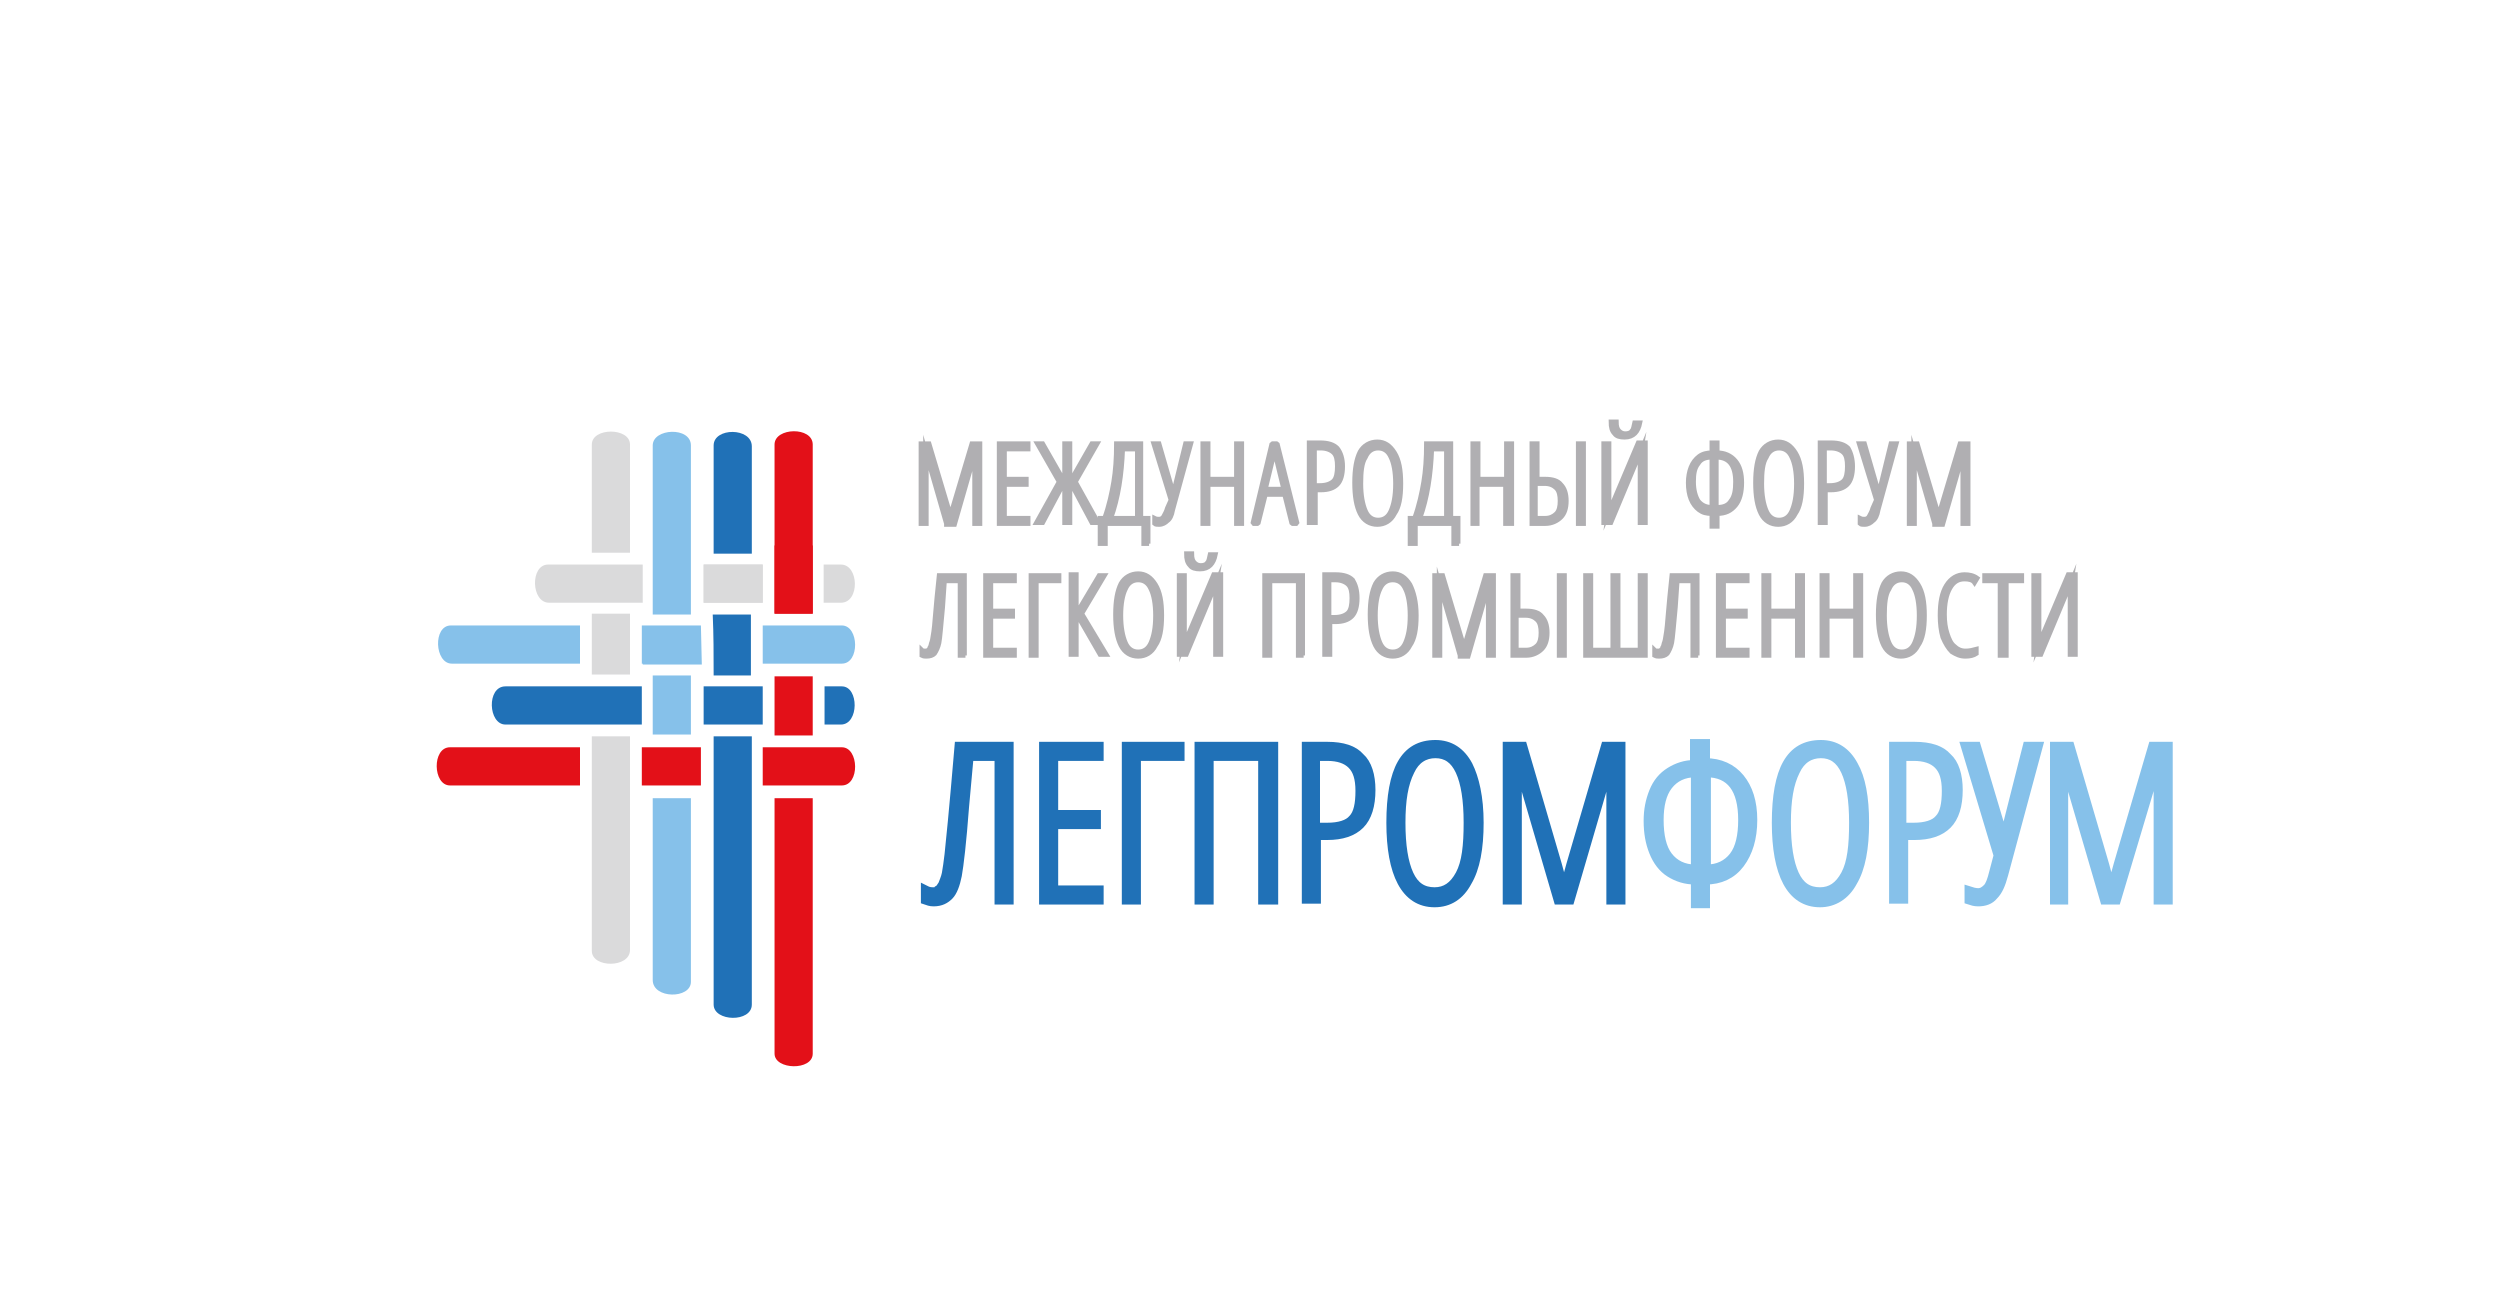<?xml version="1.0" encoding="UTF-8"?> <!-- Generator: Adobe Illustrator 18.1.1, SVG Export Plug-In . SVG Version: 6.00 Build 0) --> <svg xmlns="http://www.w3.org/2000/svg" xmlns:xlink="http://www.w3.org/1999/xlink" id="Слой_1" x="0px" y="0px" viewBox="0 0 275 143" xml:space="preserve"> <g> <path fill="#B0AFB2" stroke="#B0AFB2" stroke-width="0.5" stroke-miterlimit="10" d="M104.1,57.6l-2.3-8h0c0,0.8,0.1,1.4,0.1,1.6 v6.4h-0.6v-8.8h0.9l2,6.7c0.2,0.6,0.3,1.1,0.3,1.5h0c0-0.3,0.2-0.8,0.4-1.5l2-6.7h0.9v8.8h-0.6v-6.3c0-0.2,0-0.8,0.1-1.6h0l-2.3,8 H104.1z"></path> <path fill="#B0AFB2" stroke="#B0AFB2" stroke-width="0.5" stroke-miterlimit="10" d="M113.1,57.6h-3.2v-8.8h3.2v0.6h-2.6v3.3h2.4 v0.6h-2.4V57h2.6V57.6z"></path> <path fill="#B0AFB2" stroke="#B0AFB2" stroke-width="0.5" stroke-miterlimit="10" d="M117.1,48.8h0.6V53l2.4-4.2h0.6l-2.4,4.2 l2.5,4.5h-0.7l-2.4-4.5v4.5h-0.6v-4.5l-2.4,4.5H114l2.5-4.5l-2.4-4.2h0.6l2.4,4.2V48.8z"></path> <path fill="#B0AFB2" stroke="#B0AFB2" stroke-width="0.5" stroke-miterlimit="10" d="M126.4,59.8h-0.6v-2.2h-4.2v2.2h-0.6V57h0.5 c0.5-1.4,0.8-2.8,1-4c0.2-1.2,0.3-2.6,0.3-4.2h2.7V57h0.8V59.8z M125.1,57v-7.6h-1.6c-0.1,2.8-0.5,5.4-1.3,7.6H125.1z"></path> <path fill="#B0AFB2" stroke="#B0AFB2" stroke-width="0.5" stroke-miterlimit="10" d="M128.8,55l-1.9-6.2h0.6l1.3,4.5 c0,0.2,0.1,0.4,0.2,0.9h0.1c0-0.3,0.1-0.6,0.2-0.9l1.1-4.5h0.6l-2,7.3c-0.1,0.6-0.3,1-0.6,1.2c-0.2,0.2-0.5,0.4-0.9,0.4 c-0.2,0-0.4,0-0.5-0.1V57c0.2,0.1,0.3,0.1,0.5,0.1c0.2,0,0.4-0.1,0.5-0.3c0.1-0.2,0.3-0.5,0.4-0.9L128.8,55z"></path> <path fill="#B0AFB2" stroke="#B0AFB2" stroke-width="0.5" stroke-miterlimit="10" d="M136.6,57.6H136v-4.3h-3.1v4.3h-0.6v-8.8h0.6 v3.9h3.1v-3.9h0.6V57.6z"></path> <path fill="#B0AFB2" stroke="#B0AFB2" stroke-width="0.5" stroke-linejoin="bevel" stroke-miterlimit="10" d="M142.1,57.6l-0.8-3.2 h-2.1l-0.8,3.2h-0.6l2.1-8.8h0.6l2.2,8.8H142.1z M141.2,53.8l-0.8-3.3c-0.1-0.4-0.1-0.7-0.2-1c0,0.3-0.1,0.7-0.2,1l-0.8,3.3H141.2z "></path> <path fill="#B0AFB2" stroke="#B0AFB2" stroke-width="0.5" stroke-miterlimit="10" d="M147.7,51.3c0,0.9-0.2,1.6-0.6,2 c-0.4,0.4-1,0.6-1.8,0.6h-0.6v3.6H144v-8.8h1.2c0.9,0,1.5,0.2,1.9,0.6C147.5,49.8,147.7,50.5,147.7,51.3z M144.6,53.4h0.6 c0.7,0,1.2-0.2,1.5-0.5c0.3-0.3,0.4-0.9,0.4-1.6c0-0.7-0.1-1.2-0.4-1.5c-0.3-0.3-0.8-0.5-1.4-0.5h-0.7V53.4z"></path> <path fill="#B0AFB2" stroke="#B0AFB2" stroke-width="0.5" stroke-miterlimit="10" d="M154.1,53.2c0,1.5-0.2,2.6-0.7,3.3 c-0.4,0.8-1.1,1.2-1.9,1.2c-0.8,0-1.5-0.4-1.9-1.2c-0.4-0.8-0.6-1.9-0.6-3.4c0-1.5,0.2-2.6,0.6-3.4c0.4-0.7,1.1-1.1,1.9-1.1 c0.8,0,1.4,0.4,1.9,1.2C153.9,50.6,154.1,51.7,154.1,53.2z M149.7,53.2c0,1.3,0.2,2.3,0.5,3c0.3,0.7,0.8,1,1.4,1 c0.6,0,1.1-0.3,1.4-1c0.3-0.7,0.5-1.6,0.5-3c0-1.3-0.2-2.3-0.5-2.9c-0.3-0.7-0.8-1-1.4-1c-0.6,0-1.1,0.3-1.4,1 C149.8,50.9,149.7,51.9,149.7,53.2z"></path> <path fill="#B0AFB2" stroke="#B0AFB2" stroke-width="0.5" stroke-miterlimit="10" d="M160.5,59.8h-0.6v-2.2h-4.2v2.2h-0.6V57h0.5 c0.5-1.4,0.8-2.8,1-4c0.2-1.2,0.3-2.6,0.3-4.2h2.7V57h0.8V59.8z M159.1,57v-7.6h-1.6c-0.1,2.8-0.5,5.4-1.3,7.6H159.1z"></path> <path fill="#B0AFB2" stroke="#B0AFB2" stroke-width="0.5" stroke-miterlimit="10" d="M166.2,57.6h-0.6v-4.3h-3.1v4.3H162v-8.8h0.6 v3.9h3.1v-3.9h0.6V57.6z"></path> <path fill="#B0AFB2" stroke="#B0AFB2" stroke-width="0.5" stroke-miterlimit="10" d="M172.3,55.1c0,0.8-0.2,1.4-0.6,1.8 c-0.4,0.4-1,0.7-1.7,0.7h-1.5v-8.8h0.6v3.9h0.9c0.8,0,1.4,0.2,1.7,0.6C172.1,53.7,172.3,54.3,172.3,55.1z M169,57h1 c0.5,0,0.9-0.2,1.2-0.5c0.3-0.3,0.4-0.8,0.4-1.4c0-0.6-0.1-1.1-0.4-1.4c-0.3-0.3-0.7-0.5-1.3-0.5h-1V57z M174.2,57.6h-0.6v-8.8h0.6 V57.6z"></path> <path fill="#B0AFB2" stroke="#B0AFB2" stroke-width="0.5" stroke-miterlimit="10" d="M176.4,48.8h0.6v6.1c0,0.1,0,0.3,0,0.4 c0,0.1,0,0.5-0.1,1.2h0l3.3-7.8h0.8v8.8h-0.6v-6.3c0-0.5,0-1,0.1-1.6h0l-3.3,7.9h-0.8V48.8z M178.7,48.1c-0.5,0-0.9-0.1-1.1-0.4 c-0.3-0.3-0.4-0.7-0.4-1.3h0.6c0,0.5,0.1,0.8,0.3,1c0.2,0.2,0.4,0.3,0.7,0.3c0.3,0,0.6-0.1,0.7-0.3c0.2-0.2,0.2-0.5,0.3-0.9h0.6 C180.2,47.5,179.7,48.1,178.7,48.1z"></path> <path fill="#B0AFB2" stroke="#B0AFB2" stroke-width="0.5" stroke-miterlimit="10" d="M188.3,48.7h0.6v1.1c0.8,0,1.5,0.3,2,0.9 c0.5,0.6,0.7,1.4,0.7,2.4c0,1-0.2,1.9-0.7,2.5c-0.5,0.6-1.1,0.9-2,0.9v1.4h-0.6v-1.4c-0.6,0-1-0.1-1.4-0.4 c-0.4-0.3-0.7-0.7-0.9-1.2c-0.2-0.5-0.3-1.1-0.3-1.8c0-0.6,0.1-1.2,0.3-1.7c0.2-0.5,0.5-0.9,0.9-1.2c0.4-0.3,0.9-0.4,1.4-0.4V48.7z M188.3,50.3c-0.7,0-1.2,0.2-1.5,0.7c-0.4,0.5-0.5,1.1-0.5,2c0,0.9,0.2,1.6,0.5,2.1c0.4,0.5,0.9,0.7,1.5,0.7V50.3z M188.9,55.8 c0.7,0,1.2-0.2,1.5-0.7c0.4-0.5,0.5-1.2,0.5-2.1c0-1.8-0.7-2.7-2.1-2.7V55.8z"></path> <path fill="#B0AFB2" stroke="#B0AFB2" stroke-width="0.5" stroke-miterlimit="10" d="M198.2,53.2c0,1.5-0.2,2.6-0.7,3.3 c-0.4,0.8-1.1,1.2-1.9,1.2c-0.8,0-1.5-0.4-1.9-1.2c-0.4-0.8-0.6-1.9-0.6-3.4c0-1.5,0.2-2.6,0.6-3.4c0.4-0.7,1.1-1.1,1.9-1.1 c0.8,0,1.4,0.4,1.9,1.2C198,50.6,198.2,51.7,198.2,53.2z M193.8,53.2c0,1.3,0.2,2.3,0.5,3c0.3,0.7,0.8,1,1.4,1c0.6,0,1.1-0.3,1.4-1 c0.3-0.7,0.5-1.6,0.5-3c0-1.3-0.2-2.3-0.5-2.9c-0.3-0.7-0.8-1-1.4-1c-0.6,0-1.1,0.3-1.4,1C193.9,50.9,193.8,51.9,193.8,53.2z"></path> <path fill="#B0AFB2" stroke="#B0AFB2" stroke-width="0.5" stroke-miterlimit="10" d="M203.8,51.3c0,0.9-0.2,1.6-0.6,2 c-0.4,0.4-1,0.6-1.8,0.6h-0.6v3.6h-0.6v-8.8h1.2c0.9,0,1.5,0.2,1.9,0.6C203.6,49.8,203.8,50.5,203.8,51.3z M200.7,53.4h0.6 c0.7,0,1.2-0.2,1.5-0.5c0.3-0.3,0.4-0.9,0.4-1.6c0-0.7-0.1-1.2-0.4-1.5c-0.3-0.3-0.8-0.5-1.4-0.5h-0.7V53.4z"></path> <path fill="#B0AFB2" stroke="#B0AFB2" stroke-width="0.5" stroke-miterlimit="10" d="M206.4,55l-1.9-6.2h0.6l1.3,4.5 c0,0.2,0.1,0.4,0.2,0.9h0.1c0-0.3,0.1-0.6,0.2-0.9l1.1-4.5h0.6l-2,7.3c-0.1,0.6-0.3,1-0.6,1.2c-0.2,0.2-0.5,0.4-0.9,0.4 c-0.2,0-0.4,0-0.5-0.1V57c0.2,0.1,0.3,0.1,0.5,0.1c0.2,0,0.4-0.1,0.5-0.3c0.1-0.2,0.3-0.5,0.4-0.9L206.4,55z"></path> <path fill="#B0AFB2" stroke="#B0AFB2" stroke-width="0.5" stroke-miterlimit="10" d="M212.8,57.6l-2.3-8h0c0,0.8,0.1,1.4,0.1,1.6 v6.4h-0.6v-8.8h0.9l2,6.7c0.2,0.6,0.3,1.1,0.3,1.5h0c0-0.3,0.2-0.8,0.4-1.5l2-6.7h0.9v8.8h-0.6v-6.3c0-0.2,0-0.8,0.1-1.6h0l-2.3,8 H212.8z"></path> <path fill="#B0AFB2" stroke="#B0AFB2" stroke-width="0.5" stroke-miterlimit="10" d="M106.2,72.1h-0.6v-8.2h-1.7l-0.2,2.9 c-0.2,2.1-0.3,3.4-0.4,3.9c-0.1,0.5-0.3,0.9-0.5,1.2c-0.2,0.2-0.5,0.3-0.9,0.3c-0.2,0-0.3,0-0.5-0.1v-0.6c0.1,0.1,0.2,0.1,0.4,0.1 c0.1,0,0.2,0,0.3-0.1c0.1-0.1,0.2-0.2,0.2-0.3c0.1-0.1,0.1-0.4,0.2-0.6c0.1-0.3,0.1-0.6,0.2-1.1c0.1-0.5,0.2-2.5,0.6-6.2h2.8V72.1z "></path> <path fill="#B0AFB2" stroke="#B0AFB2" stroke-width="0.5" stroke-miterlimit="10" d="M111.6,72.1h-3.2v-8.8h3.2v0.6H109v3.3h2.4 v0.6H109v3.7h2.6V72.1z"></path> <path fill="#B0AFB2" stroke="#B0AFB2" stroke-width="0.5" stroke-miterlimit="10" d="M116.5,63.3v0.6H114v8.2h-0.6v-8.8H116.5z"></path> <path fill="#B0AFB2" stroke="#B0AFB2" stroke-width="0.5" stroke-miterlimit="10" d="M118.4,67.5l2.5-4.2h0.6l-2.5,4.2l2.7,4.5 h-0.7L118.4,67.5v4.5h-0.6v-8.8h0.6V67.5z"></path> <path fill="#B0AFB2" stroke="#B0AFB2" stroke-width="0.5" stroke-miterlimit="10" d="M127.8,67.7c0,1.5-0.2,2.6-0.7,3.3 c-0.4,0.8-1.1,1.2-1.9,1.2c-0.8,0-1.5-0.4-1.9-1.2c-0.4-0.8-0.6-1.9-0.6-3.4c0-1.5,0.2-2.6,0.6-3.4c0.4-0.7,1.1-1.1,1.9-1.1 c0.8,0,1.4,0.4,1.9,1.2C127.6,65.1,127.8,66.2,127.8,67.7z M123.3,67.7c0,1.3,0.2,2.3,0.5,3c0.3,0.7,0.8,1,1.4,1 c0.6,0,1.1-0.3,1.4-1c0.3-0.7,0.5-1.6,0.5-3c0-1.3-0.2-2.3-0.5-2.9c-0.3-0.7-0.8-1-1.4-1c-0.6,0-1.1,0.3-1.4,1 C123.5,65.4,123.3,66.4,123.3,67.7z"></path> <path fill="#B0AFB2" stroke="#B0AFB2" stroke-width="0.5" stroke-miterlimit="10" d="M129.7,63.3h0.6v6.1c0,0.1,0,0.3,0,0.4 c0,0.1,0,0.5-0.1,1.2h0l3.3-7.8h0.8v8.8h-0.6v-6.3c0-0.5,0-1,0.1-1.6h0l-3.3,7.9h-0.8V63.3z M132,62.6c-0.5,0-0.9-0.1-1.1-0.4 c-0.3-0.3-0.4-0.7-0.4-1.3h0.6c0,0.5,0.1,0.8,0.3,1s0.4,0.3,0.7,0.3c0.3,0,0.6-0.1,0.7-0.3c0.2-0.2,0.2-0.5,0.3-0.9h0.6 C133.5,62,133,62.6,132,62.6z"></path> <path fill="#B0AFB2" stroke="#B0AFB2" stroke-width="0.5" stroke-miterlimit="10" d="M143.4,72.1h-0.6v-8.2h-3.1v8.2h-0.6v-8.8h4.2 V72.1z"></path> <path fill="#B0AFB2" stroke="#B0AFB2" stroke-width="0.5" stroke-miterlimit="10" d="M149.3,65.8c0,0.9-0.2,1.6-0.6,2 c-0.4,0.4-1,0.6-1.8,0.6h-0.6v3.6h-0.6v-8.8h1.2c0.9,0,1.5,0.2,1.9,0.6C149.1,64.3,149.3,64.9,149.3,65.8z M146.2,67.9h0.6 c0.7,0,1.2-0.2,1.5-0.5c0.3-0.3,0.4-0.9,0.4-1.6c0-0.7-0.1-1.2-0.4-1.5c-0.3-0.3-0.8-0.5-1.4-0.5h-0.7V67.9z"></path> <path fill="#B0AFB2" stroke="#B0AFB2" stroke-width="0.5" stroke-miterlimit="10" d="M155.8,67.7c0,1.5-0.2,2.6-0.7,3.3 c-0.4,0.8-1.1,1.2-1.9,1.2c-0.8,0-1.5-0.4-1.9-1.2c-0.4-0.8-0.6-1.9-0.6-3.4c0-1.5,0.2-2.6,0.6-3.4c0.4-0.7,1.1-1.1,1.9-1.1 c0.8,0,1.4,0.4,1.9,1.2C155.5,65.1,155.8,66.2,155.8,67.7z M151.3,67.7c0,1.3,0.2,2.3,0.5,3c0.3,0.7,0.8,1,1.4,1 c0.6,0,1.1-0.3,1.4-1c0.3-0.7,0.5-1.6,0.5-3c0-1.3-0.2-2.3-0.5-2.9c-0.3-0.7-0.8-1-1.4-1c-0.6,0-1.1,0.3-1.4,1 C151.5,65.4,151.3,66.4,151.3,67.7z"></path> <path fill="#B0AFB2" stroke="#B0AFB2" stroke-width="0.5" stroke-miterlimit="10" d="M160.6,72.1l-2.3-8h0c0,0.8,0.1,1.4,0.1,1.6 v6.4h-0.6v-8.8h0.9l2,6.7c0.2,0.6,0.3,1.1,0.3,1.5h0c0-0.3,0.2-0.8,0.4-1.5l2-6.7h0.9v8.8h-0.6v-6.3c0-0.2,0-0.8,0.1-1.6h0l-2.3,8 H160.6z"></path> <path fill="#B0AFB2" stroke="#B0AFB2" stroke-width="0.5" stroke-miterlimit="10" d="M170.2,69.6c0,0.8-0.2,1.4-0.6,1.8 c-0.4,0.4-1,0.7-1.7,0.7h-1.5v-8.8h0.6v3.9h0.9c0.8,0,1.4,0.2,1.7,0.6C170,68.2,170.2,68.8,170.2,69.6z M166.9,71.5h1 c0.5,0,0.9-0.2,1.2-0.5c0.3-0.3,0.4-0.8,0.4-1.4c0-0.6-0.1-1.1-0.4-1.4c-0.3-0.3-0.7-0.5-1.3-0.5h-1V71.5z M172.1,72.1h-0.6v-8.8 h0.6V72.1z"></path> <path fill="#B0AFB2" stroke="#B0AFB2" stroke-width="0.5" stroke-miterlimit="10" d="M180.9,72.1h-6.5v-8.8h0.6v8.2h2.4v-8.2h0.6 v8.2h2.4v-8.2h0.6V72.1z"></path> <path fill="#B0AFB2" stroke="#B0AFB2" stroke-width="0.5" stroke-miterlimit="10" d="M186.8,72.1h-0.6v-8.2h-1.7l-0.2,2.9 c-0.2,2.1-0.3,3.4-0.4,3.9c-0.1,0.5-0.3,0.9-0.5,1.2c-0.2,0.2-0.5,0.3-0.9,0.3c-0.2,0-0.3,0-0.5-0.1v-0.6c0.1,0.1,0.2,0.1,0.4,0.1 c0.1,0,0.2,0,0.3-0.1c0.1-0.1,0.2-0.2,0.2-0.3c0.1-0.1,0.1-0.4,0.2-0.6c0.1-0.3,0.1-0.6,0.2-1.1c0.1-0.5,0.2-2.5,0.6-6.2h2.8V72.1z "></path> <path fill="#B0AFB2" stroke="#B0AFB2" stroke-width="0.5" stroke-miterlimit="10" d="M192.2,72.1H189v-8.8h3.2v0.6h-2.6v3.3h2.4 v0.6h-2.4v3.7h2.6V72.1z"></path> <path fill="#B0AFB2" stroke="#B0AFB2" stroke-width="0.5" stroke-miterlimit="10" d="M198.3,72.1h-0.6v-4.3h-3.1v4.3H194v-8.8h0.6 v3.9h3.1v-3.9h0.6V72.1z"></path> <path fill="#B0AFB2" stroke="#B0AFB2" stroke-width="0.5" stroke-miterlimit="10" d="M204.7,72.1h-0.6v-4.3h-3.1v4.3h-0.6v-8.8h0.6 v3.9h3.1v-3.9h0.6V72.1z"></path> <path fill="#B0AFB2" stroke="#B0AFB2" stroke-width="0.5" stroke-miterlimit="10" d="M211.7,67.7c0,1.5-0.2,2.6-0.7,3.3 c-0.4,0.8-1.1,1.2-1.9,1.2c-0.8,0-1.5-0.4-1.9-1.2c-0.4-0.8-0.6-1.9-0.6-3.4c0-1.5,0.2-2.6,0.6-3.4c0.4-0.7,1.1-1.1,1.9-1.1 c0.8,0,1.4,0.4,1.9,1.2C211.5,65.1,211.7,66.2,211.7,67.7z M207.3,67.7c0,1.3,0.2,2.3,0.5,3c0.3,0.7,0.8,1,1.4,1 c0.6,0,1.1-0.3,1.4-1c0.3-0.7,0.5-1.6,0.5-3c0-1.3-0.2-2.3-0.5-2.9c-0.3-0.7-0.8-1-1.4-1c-0.6,0-1.1,0.3-1.4,1 C207.4,65.4,207.3,66.4,207.3,67.7z"></path> <path fill="#B0AFB2" stroke="#B0AFB2" stroke-width="0.5" stroke-miterlimit="10" d="M216.1,63.7c-0.7,0-1.2,0.3-1.6,1 c-0.4,0.7-0.6,1.7-0.6,2.9c0,0.8,0.1,1.5,0.3,2.1c0.2,0.6,0.4,1.1,0.8,1.4c0.3,0.3,0.7,0.5,1.2,0.5c0.5,0,0.8-0.1,1.2-0.2v0.5 c-0.3,0.2-0.7,0.3-1.2,0.3c-0.6,0-1-0.2-1.5-0.5c-0.4-0.4-0.7-0.9-1-1.6c-0.2-0.7-0.3-1.5-0.3-2.4c0-1.4,0.2-2.5,0.7-3.3 c0.5-0.8,1.2-1.2,2-1.2c0.5,0,1,0.1,1.4,0.4l-0.3,0.5C217,63.8,216.6,63.7,216.1,63.7z"></path> <path fill="#B0AFB2" stroke="#B0AFB2" stroke-width="0.5" stroke-miterlimit="10" d="M220.6,72.1H220v-8.2h-1.7v-0.6h4.1v0.6h-1.7 V72.1z"></path> <path fill="#B0AFB2" stroke="#B0AFB2" stroke-width="0.5" stroke-miterlimit="10" d="M223.7,63.3h0.6v6.1c0,0.1,0,0.3,0,0.4 c0,0.1,0,0.5-0.1,1.2h0l3.3-7.8h0.8v8.8h-0.6v-6.3c0-0.5,0-1,0.1-1.6h0l-3.3,7.9h-0.8V63.3z"></path> </g> <g> <g> <path fill="#2071B7" stroke="#2071B7" stroke-miterlimit="10" d="M111,99h-1.1V83.2h-3.3l-0.5,5.5c-0.3,4-0.6,6.5-0.8,7.6 c-0.2,1-0.5,1.8-0.9,2.2c-0.4,0.4-0.9,0.7-1.7,0.7c-0.4,0-0.6-0.1-0.9-0.2v-1.1c0.2,0.1,0.4,0.2,0.8,0.2c0.3,0,0.5,0,0.6-0.2 c0.2-0.1,0.3-0.3,0.5-0.6c0.1-0.3,0.3-0.7,0.4-1.2c0.1-0.5,0.2-1.3,0.3-2.1c0.1-0.9,0.5-4.8,1.1-11.9h5.5V99z"></path> <path fill="#2071B7" stroke="#2071B7" stroke-miterlimit="10" d="M120.9,99h-6.1V82.1h6.1v1.1h-5v6.4h4.7v1.1h-4.7v7.2h5V99z"></path> <path fill="#2071B7" stroke="#2071B7" stroke-miterlimit="10" d="M129.8,82.1v1.1H125V99h-1.1V82.1H129.8z"></path> <path fill="#2071B7" stroke="#2071B7" stroke-miterlimit="10" d="M140,99h-1.1V83.2H133V99h-1.1V82.1h8.2V99z"></path> <path fill="#2071B7" stroke="#2071B7" stroke-miterlimit="10" d="M150.8,86.9c0,1.7-0.4,3-1.2,3.8c-0.8,0.8-2,1.2-3.6,1.2h-1.2v7 h-1.1V82.1h2.3c1.7,0,2.9,0.4,3.6,1.2C150.4,84,150.8,85.3,150.8,86.9z M144.9,91h1.1c1.3,0,2.3-0.3,2.8-0.9 c0.6-0.6,0.8-1.7,0.8-3.1c0-1.4-0.3-2.3-0.9-2.9c-0.6-0.6-1.5-0.9-2.7-0.9h-1.3V91z"></path> <path fill="#2071B7" stroke="#2071B7" stroke-miterlimit="10" d="M162.7,90.5c0,2.8-0.4,5-1.3,6.5c-0.8,1.5-2,2.3-3.6,2.3 c-1.6,0-2.8-0.8-3.6-2.3c-0.8-1.5-1.2-3.7-1.2-6.5c0-2.9,0.4-5.1,1.2-6.5c0.8-1.4,2-2.1,3.7-2.1c1.6,0,2.8,0.8,3.6,2.3 C162.2,85.6,162.7,87.7,162.7,90.5z M154.1,90.5c0,2.5,0.3,4.4,0.9,5.7c0.6,1.3,1.5,1.9,2.8,1.9c1.2,0,2.1-0.6,2.8-1.9 s0.9-3.2,0.9-5.7c0-2.5-0.3-4.4-0.9-5.7c-0.6-1.3-1.5-1.9-2.7-1.9c-1.2,0-2.2,0.6-2.8,1.9C154.4,86.2,154.1,88,154.1,90.5z"></path> <path fill="#2071B7" stroke="#2071B7" stroke-miterlimit="10" d="M171.4,99l-4.5-15.4h-0.1c0.1,1.6,0.1,2.7,0.1,3.1V99h-1.1V82.1 h1.7l3.8,13c0.3,1.1,0.6,2.1,0.7,2.9h0.1c0.1-0.6,0.3-1.5,0.7-2.9l3.8-13h1.7V99h-1.1V86.8c0-0.5,0-1.5,0.1-3.2h-0.1L172.7,99 H171.4z"></path> <path fill="#86C1EA" stroke="#86C1EA" stroke-miterlimit="10" d="M186.5,81.8h1.1v2.1c1.6,0,2.9,0.6,3.8,1.7 c0.9,1.1,1.4,2.6,1.4,4.6c0,2-0.5,3.6-1.4,4.8c-0.9,1.2-2.2,1.8-3.8,1.8v2.6h-1.1v-2.6c-1.1,0-2-0.3-2.8-0.8 c-0.8-0.5-1.4-1.3-1.8-2.3c-0.4-1-0.6-2.1-0.6-3.4c0-1.2,0.2-2.2,0.6-3.2c0.4-1,1-1.7,1.8-2.2c0.8-0.5,1.7-0.8,2.7-0.8V81.8z M186.5,85c-1.3,0-2.3,0.5-3,1.4c-0.7,0.9-1,2.2-1,3.8c0,1.7,0.3,3.1,1,4c0.7,0.9,1.7,1.4,3,1.4V85z M187.7,95.6 c1.3,0,2.3-0.5,3-1.4c0.7-0.9,1-2.3,1-4c0-3.4-1.3-5.2-4-5.2V95.6z"></path> <path fill="#86C1EA" stroke="#86C1EA" stroke-miterlimit="10" d="M205.1,90.5c0,2.8-0.4,5-1.3,6.5c-0.8,1.5-2.1,2.3-3.6,2.3 c-1.6,0-2.8-0.8-3.6-2.3c-0.8-1.5-1.2-3.7-1.2-6.5c0-2.9,0.4-5.1,1.2-6.5c0.8-1.4,2-2.1,3.7-2.1c1.6,0,2.8,0.8,3.6,2.3 C204.7,85.6,205.1,87.7,205.1,90.5z M196.5,90.5c0,2.5,0.3,4.4,0.9,5.7c0.6,1.3,1.5,1.9,2.8,1.9c1.2,0,2.1-0.6,2.8-1.9 s0.9-3.2,0.9-5.7c0-2.5-0.3-4.4-0.9-5.7c-0.6-1.3-1.5-1.9-2.7-1.9c-1.2,0-2.2,0.6-2.8,1.9C196.8,86.2,196.5,88,196.5,90.5z"></path> <path fill="#86C1EA" stroke="#86C1EA" stroke-miterlimit="10" d="M215.4,86.9c0,1.7-0.4,3-1.2,3.8c-0.8,0.8-2,1.2-3.6,1.2h-1.2v7 h-1.1V82.1h2.3c1.7,0,2.9,0.4,3.6,1.2C215,84,215.4,85.3,215.4,86.9z M209.4,91h1.1c1.3,0,2.3-0.3,2.8-0.9 c0.6-0.6,0.8-1.7,0.8-3.1c0-1.4-0.3-2.3-0.9-2.9c-0.6-0.6-1.5-0.9-2.7-0.9h-1.3V91z"></path> <path fill="#86C1EA" stroke="#86C1EA" stroke-miterlimit="10" d="M219.8,94.1l-3.6-12h1.2l2.6,8.7c0.1,0.3,0.2,0.9,0.4,1.7h0.1 c0.1-0.7,0.2-1.2,0.3-1.7l2.2-8.7h1.2l-3.8,14.1c-0.3,1.1-0.6,1.8-1.1,2.3c-0.4,0.5-1,0.7-1.7,0.7c-0.4,0-0.7-0.1-1-0.2V98 c0.3,0.1,0.7,0.2,1,0.2c0.4,0,0.7-0.2,1-0.5c0.3-0.3,0.5-0.9,0.7-1.7L219.8,94.1z"></path> <path fill="#86C1EA" stroke="#86C1EA" stroke-miterlimit="10" d="M231.5,99L227,83.6h-0.1c0.1,1.6,0.1,2.7,0.1,3.1V99H226V82.1 h1.7l3.8,13c0.3,1.1,0.6,2.1,0.7,2.9h0.1c0.1-0.6,0.3-1.5,0.7-2.9l3.8-13h1.7V99h-1.1V86.8c0-0.5,0-1.5,0.1-3.2h-0.1L232.8,99 H231.5z"></path> </g> </g> <g> <g> <path fill="#2071B7" d="M70.6,75.5c-3.8,0-8.2,0-15,0c-2.1,0-1.9,4.2,0,4.2c6.7,0,11.3,0,15,0V75.5z"></path> <path fill="#2071B7" d="M77.4,75.5v4.2c2.1,0,4.1,0,6.5,0v-4.2C81.5,75.5,79.4,75.5,77.4,75.5z"></path> </g> <g> <path fill="#2071B7" d="M78.5,49c0,7,0,4.9,0,11.9h4.2c0-7.1,0-4.7,0-11.8C82.7,47,78.5,47,78.5,49z"></path> <path fill="#2071B7" d="M78.5,74.2L78.5,74.2l0,0.1h4.1v-0.1c0-2.2,0-4.4,0-6.6c0,0,0,0,0,0l-4.2,0C78.5,69.8,78.5,72,78.5,74.2z"></path> <path fill="#2071B7" d="M78.5,110.5c0,1.9,4.2,2,4.2,0c0-6.7,0-22.8,0-29.5h-4.2C78.5,87.8,78.5,103.7,78.5,110.5z"></path> <path fill="#2071B7" d="M92.6,75.5c-3,0,2.6,0-1.9,0v4.2c2.3,0-1.3,0,1.8,0C94.5,79.7,94.5,75.5,92.6,75.5z"></path> </g> <rect x="85.2" y="60" fill="#E31018" width="4.2" height="7.5"></rect> <g> <path fill="#E31018" d="M92.6,82.2c-5.9,0-4.6,0-8.7,0v4.2c4.2,0,2.7,0,8.7,0C94.6,86.4,94.5,82.2,92.6,82.2z"></path> <path fill="#E31018" d="M85.2,115.9c0,1.8,4.2,1.9,4.2,0c0-9.4,0-18.8,0-28.1h-4.2C85.2,97.2,85.2,106.4,85.2,115.9z"></path> <path fill="#E31018" d="M89.4,48.9c0-2-4.2-1.9-4.2,0c0,6,0,12.7,0,18.6h4.2C89.4,61.6,89.4,55,89.4,48.9z"></path> <path fill="#E31018" d="M89.4,74.4h-4.2c0,2.2,0,4.3,0,6.5h4.2C89.4,78.7,89.4,76.5,89.4,74.4z"></path> <path fill="#E31018" d="M49.5,86.4c5.7,0,10.3,0,14.3,0v-4.2c-4.1,0-8.4,0-14.3,0C47.5,82.2,47.6,86.4,49.5,86.4z"></path> <path fill="#E31018" d="M70.6,86.4c2.2,0,4.3,0,6.5,0v-4.2c-2.2,0-4.3,0-6.5,0V86.4z"></path> </g> <g> <path fill="#DADADB" d="M69.3,48.9c0-1.9-4.2-1.9-4.2,0c0,5.7,0,6.2,0,11.9h4.2C69.3,55,69.3,54.8,69.3,48.9z"></path> <path fill="#DADADB" d="M65.1,104.6c0,1.9,4.2,1.9,4.2-0.1c0-7.8,0-15.7,0-23.5h-4.2C65.1,88.9,65.1,96.7,65.1,104.6z"></path> <path fill="#DADADB" d="M65.1,67.6c0,2.2,0,4.4,0,6.6h4.2c0,0,0,0,0-0.1c0-2.2,0-4.4,0-6.6H65.1L65.1,67.6z"></path> <path fill="#DADADB" d="M92.5,62.1c-8.1,0,3.4,0-1.9,0v4.2c5.3,0-6.4,0,1.9,0C94.6,66.3,94.5,62.1,92.5,62.1z"></path> <path fill="#DADADB" d="M60.4,66.3c3.9,0,7.2,0,10.3,0v-4.2c-3.1,0-6.4,0-10.4,0C58.3,62.1,58.4,66.3,60.4,66.3z"></path> <path fill="#DADADB" d="M77.4,66.3c2.3,0,4.4,0,6.5,0v-4.2c-2.1,0-4.2,0-6.5,0V66.3z"></path> </g> <rect x="77.4" y="62.1" fill="#DADADB" width="6.5" height="4.2"></rect> <g> <path fill="#86C1EA" d="M71.8,107.8c0,2.1,4.2,2.1,4.2,0.2c0-6.7,0-13.5,0-20.2h-4.2C71.8,94.6,71.8,101,71.8,107.8z"></path> <path fill="#86C1EA" d="M49.7,73c5.3,0,9.9,0,14.1,0v-4.2c-4.3,0-8.7,0-14.2,0C47.6,68.8,47.8,73,49.7,73z"></path> <path fill="#86C1EA" d="M76,49c0-2.1-4.2-1.9-4.2,0c0,6.4,0,12.2,0,18.6H76C76,61.1,76,55.5,76,49z"></path> <path fill="#86C1EA" d="M71.8,80.8H76c0-2.2,0-4.3,0-6.5h-4.2C71.8,76.5,71.8,78.7,71.8,80.8z"></path> <path fill="#86C1EA" d="M77.1,68.8c-2.1,0-4.3,0-6.5,0V73c0,0,0,0,0.1,0v0.1h6.5L77.1,68.8L77.1,68.8L77.1,68.8z"></path> <path fill="#86C1EA" d="M92.6,68.8c-7.6,0-3.1,0-8.7,0V73c5.7,0,1,0,8.7,0C94.6,73,94.5,68.8,92.6,68.8z"></path> </g> </g> </svg> 
